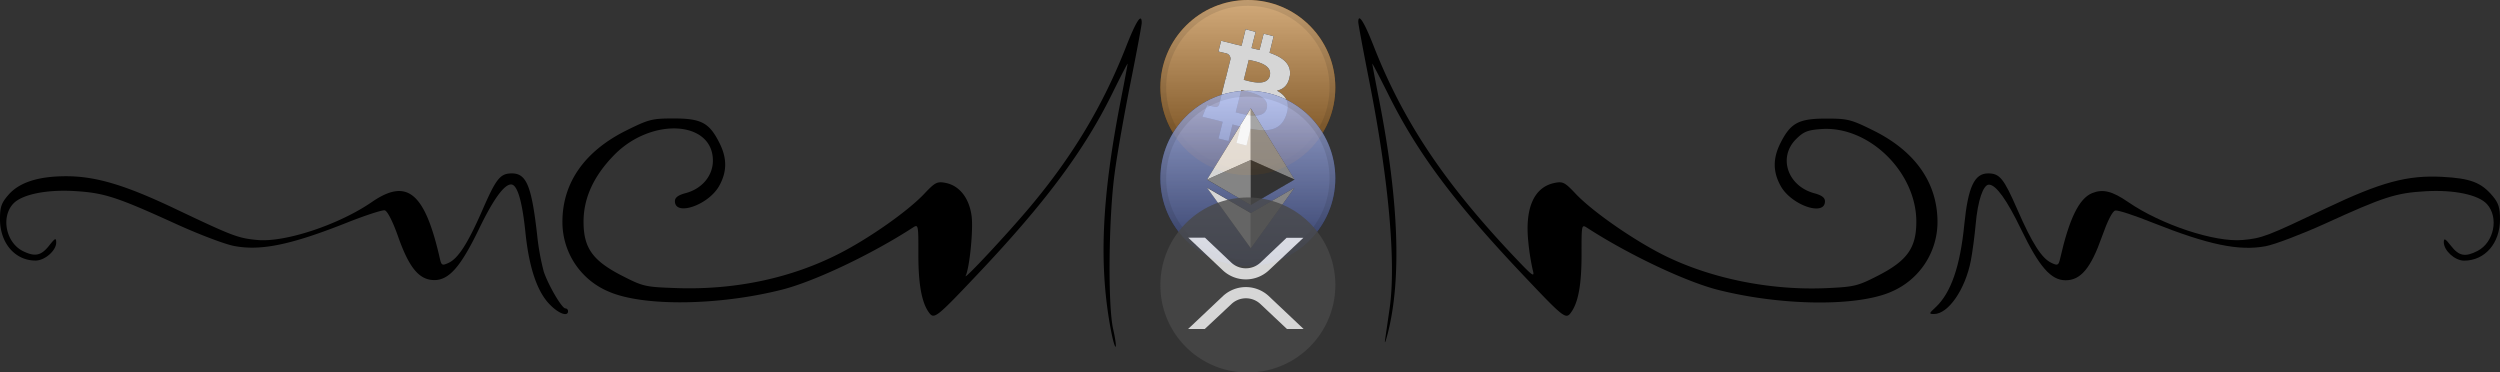<?xml version="1.0" encoding="UTF-8"?> <svg xmlns="http://www.w3.org/2000/svg" xmlns:xlink="http://www.w3.org/1999/xlink" width="1000" height="148.99" viewBox="0 0 1000 148.99"><rect x="0" y="0" width="1000" height="148.99" fill="#333333" stroke="none"/><defs><style> .ed02d264-3278-49ba-9b04-1580ea566066 { opacity: 0.8; } .ec8234de-0e13-4c0a-9cd8-26fd3926b259 { fill: #f7931a; } .e5831148-c19f-4e87-b538-01425197e98d { fill: url(#bdab2e89-fcb7-4e71-9afa-4a46e3bbd336); } .b1cf9b8f-09e0-4442-aa6c-d722b498affc, .b3dd0dd5-6ca5-4c86-b7ee-85a6d250d6ac, .faa7b770-e066-4b39-8eda-c64798c5329f { fill: none; } .b1cf9b8f-09e0-4442-aa6c-d722b498affc, .faa7b770-e066-4b39-8eda-c64798c5329f { stroke: #000; stroke-opacity: 0.1; } .b1cf9b8f-09e0-4442-aa6c-d722b498affc { stroke-width: 2.33px; } .e2df56fc-10c1-440b-aa21-d316003d88f2, .e906b9d9-2597-4cb1-afb3-621331106bde, .ed0707a7-4925-4d59-a433-95bcbd5ee538, .f9629f95-bf7a-48c7-88c0-f8bf1594ba55 { fill: #fff; } .e2df56fc-10c1-440b-aa21-d316003d88f2 { fill-rule: evenodd; } .e733c3bf-e9bd-4118-b5b0-b50089cdbf6d { fill: #627eea; } .ba2a84e5-0202-44a2-8bb2-998a8806ebfb { fill: url(#baa03354-7595-44e3-b3b1-5d6e5e9e2ff8); } .faa7b770-e066-4b39-8eda-c64798c5329f { stroke-width: 2.33px; } .e906b9d9-2597-4cb1-afb3-621331106bde { fill-opacity: 0.6; } .ed0707a7-4925-4d59-a433-95bcbd5ee538 { fill-opacity: 0.2; } .b96c12c9-3724-43ef-9b2f-be8eedfe0cb6 { fill: #484848; } </style><linearGradient id="bdab2e89-fcb7-4e71-9afa-4a46e3bbd336" data-name="Unbenannter Verlauf 2" x1="-2803.86" y1="-2068.55" x2="-2803.86" y2="-2070.88" gradientTransform="matrix(30, 0, 0, -30, 84614.94, -62056.45)" gradientUnits="userSpaceOnUse"><stop offset="0" stop-color="#fff" stop-opacity="0.5"></stop><stop offset="1" stop-opacity="0.5"></stop></linearGradient><linearGradient id="baa03354-7595-44e3-b3b1-5d6e5e9e2ff8" x1="-2803.86" y1="-2069.76" x2="-2803.86" y2="-2072.09" xlink:href="#bdab2e89-fcb7-4e71-9afa-4a46e3bbd336"></linearGradient></defs><title>sep04-bitcoin-etherem-ripple-kurs</title><g id="a785d963-e513-4c97-8df1-6eb2c899cb35" data-name="Ebene 2"><g id="ab76d851-cb5b-4101-8362-d1e1da16b181" data-name="Ebene 2"><g><g class="ed02d264-3278-49ba-9b04-1580ea566066"><g><circle id="a571ad9e-8f3d-46f3-a31c-4288a4273f66" data-name="b" cx="499.14" cy="34.99" r="34.99"></circle><circle class="ec8234de-0e13-4c0a-9cd8-26fd3926b259" cx="499.14" cy="34.99" r="34.99"></circle><circle class="e5831148-c19f-4e87-b538-01425197e98d" cx="499.14" cy="34.99" r="34.99"></circle><circle class="b1cf9b8f-09e0-4442-aa6c-d722b498affc" cx="499.14" cy="34.99" r="33.83"></circle><path id="ea9329af-320b-4de5-b026-f30dd54ab5dc" data-name="e" d="M515.94,30.37c.7-4.89-3-7.51-8.12-9.26l1.64-6.62-4-1L503.81,20c-1-.23-2.1-.51-3.2-.77l1.64-6.46-4-1.08-1.63,6.63c-.93-.23-1.77-.4-2.61-.61l-5.56-1.4-1.07,4.3s3,.7,2.94.7a2.2,2.2,0,0,1,1.87,2.38l-1.87,7.53c.09,0,.23.07.42.14-.14,0-.28-.07-.47-.09l-2.61,10.5a1.45,1.45,0,0,1-1.87.93,26.65,26.65,0,0,1-2.94-.68l-1.91,4.67,5.25,1.28c1,.24,1.94.52,2.89.75l-1.68,6.69,4,1L493,49.76c1.12.33,2.2.61,3.27.86l-1.68,6.58,4,1,1.64-6.69c6.9,1.3,12.08.79,14.23-5.44,1.77-5-.07-7.88-3.69-9.8,2.64-.58,4.62-2.33,5.13-5.9ZM506.7,43.3c-1.23,5-9.68,2.29-12.41,1.63l2.22-8.86C499.24,36.72,508,38.07,506.7,43.3Zm1.24-13c-1.12,4.51-8.17,2.2-10.43,1.64l2-8c2.28.56,9.61,1.63,8.4,6.37Z"></path><path class="e2df56fc-10c1-440b-aa21-d316003d88f2" d="M515.94,30.37c.7-4.89-3-7.51-8.12-9.26l1.64-6.62-4-1L503.81,20c-1-.23-2.1-.51-3.2-.77l1.64-6.46-4-1.08-1.63,6.63c-.93-.23-1.77-.4-2.61-.61l-5.56-1.4-1.07,4.3s3,.7,2.94.7a2.2,2.2,0,0,1,1.87,2.38l-1.87,7.53c.09,0,.23.07.42.14-.14,0-.28-.07-.47-.09l-2.61,10.5a1.45,1.45,0,0,1-1.87.93,26.65,26.65,0,0,1-2.94-.68l-1.91,4.67,5.25,1.28c1,.24,1.94.52,2.89.75l-1.68,6.69,4,1L493,49.76c1.12.33,2.2.61,3.27.86l-1.68,6.58,4,1,1.64-6.69c6.9,1.3,12.08.79,14.23-5.44,1.77-5-.07-7.88-3.69-9.8,2.64-.58,4.62-2.33,5.13-5.9ZM506.7,43.3c-1.23,5-9.68,2.29-12.41,1.63l2.22-8.86C499.24,36.72,508,38.07,506.7,43.3Zm1.24-13c-1.12,4.51-8.17,2.2-10.43,1.64l2-8c2.28.56,9.61,1.63,8.4,6.37Z"></path></g></g><g class="ed02d264-3278-49ba-9b04-1580ea566066"><g><circle id="f497b4cb-8772-4631-bd98-b1bd7f2f5377" data-name="b" cx="499.14" cy="71.32" r="34.99"></circle><circle class="e733c3bf-e9bd-4118-b5b0-b50089cdbf6d" cx="499.14" cy="71.32" r="34.99"></circle><circle class="ba2a84e5-0202-44a2-8bb2-998a8806ebfb" cx="499.14" cy="71.32" r="34.99"></circle><circle class="faa7b770-e066-4b39-8eda-c64798c5329f" cx="499.14" cy="71.32" r="33.83"></circle><path id="ab3b0786-6337-4245-9bad-a891338f5621" data-name="e" d="M500.31,85.25l17.5-10.15-17.5,24.22-17.5-24.27,17.5,10.15Zm0-41.92,17.5,28.5L500.31,82l-17.5-10.15Z"></path><path class="b3dd0dd5-6ca5-4c86-b7ee-85a6d250d6ac" d="M500.31,85.25l17.5-10.15-17.5,24.22-17.5-24.27,17.5,10.15Zm0-41.92,17.5,28.5L500.31,82l-17.5-10.15Z"></path><g><path class="e906b9d9-2597-4cb1-afb3-621331106bde" d="M500.31,43.33V64l17.5,7.81Z"></path><path class="f9629f95-bf7a-48c7-88c0-f8bf1594ba55" d="M500.31,43.33l-17.5,28.5L500.31,64Z"></path><path class="e906b9d9-2597-4cb1-afb3-621331106bde" d="M500.31,85.25V99.32l17.5-24.22Z"></path><path class="f9629f95-bf7a-48c7-88c0-f8bf1594ba55" d="M500.31,99.32V85.25L482.81,75.1Z"></path><path class="ed0707a7-4925-4d59-a433-95bcbd5ee538" d="M500.31,82l17.5-10.15L500.31,64Z"></path><path class="e906b9d9-2597-4cb1-afb3-621331106bde" d="M482.81,71.83,500.31,82V64Z"></path></g></g></g><g class="ed02d264-3278-49ba-9b04-1580ea566066"><rect class="b3dd0dd5-6ca5-4c86-b7ee-85a6d250d6ac" x="464.15" y="79.65" width="69.34" height="69.34"></rect><g><path class="b96c12c9-3724-43ef-9b2f-be8eedfe0cb6" d="M464.15,114.32a35,35,0,1,1,35,34.67A34.85,34.85,0,0,1,464.15,114.32Z"></path><path class="f9629f95-bf7a-48c7-88c0-f8bf1594ba55" d="M514.64,95.13h6.71l-13.91,13.1a13.49,13.49,0,0,1-18.2,0L475.31,95.08H482l10.56,10a8.58,8.58,0,0,0,11.57,0l10.55-10Zm-32.72,36.46h-6.68l14-13.22a13.47,13.47,0,0,1,18.2,0l14,13.22h-6.67l-10.62-10a8.47,8.47,0,0,0-11.55,0Z"></path></g></g><path d="M450.52,18.46c-9.32,23.77-21.4,43.93-38.59,64.4-9.09,10.82-26.75,29.72-25.65,27.44,1.55-3.21,3.06-18.27,2.38-23.74-.91-7.28-4.86-12.34-10.47-13.41-3.32-.64-4.18-.2-8.44,4.32-6.52,6.93-21.91,17.76-34,23.94-19.27,9.85-41.6,14.6-64.91,13.83-12.75-.43-13.48-.59-21.89-4.88-11.9-6.07-15.53-11.15-15.53-21.69,0-9.48,4.07-18.33,12.28-26.7,14.89-15.17,39.46-13.75,39.46,2.28,0,6.07-4.36,11.28-10.91,13-3,.8-4.28,1.77-4.28,3.22,0,6.19,13.42,1.56,17.7-6.1,3.21-5.74,3.21-11.16,0-17.41-4-7.88-7.25-9.58-18.17-9.58-8.65,0-9.93.32-18.92,4.78-16.76,8.3-25.63,21-25.61,36.6a30.1,30.1,0,0,0,18.49,27.87c13.67,6,43.76,5.68,69.24-.74,13-3.27,35.87-14.12,52.36-24.8,2.28-1.48,2.31-1.33,2.29,10.58S368.65,121,371.58,125c2.08,2.85,2.89,2.21,19.81-15.68,26.87-28.43,42.42-49.34,53.55-72,3.35-6.8,6.09-12.12,6.1-11.81s-1.22,6.9-2.74,14.64c-7.74,39.53-8.85,66.52-3.81,92.54h0c.69,3.58,1.49,6.27,1.77,6s-.17-3.46-1-7.07c-2.15-9.37-1.82-44.51.59-62.24,1-7.73,3.92-24.09,6.38-36.36s4.46-23,4.46-23.9C456.69,5,454.47,8.4,450.52,18.46Z"></path><path d="M227.22,124.48a1.1,1.1,0,0,0-1.08-1.12c-1.37,0-6.67-9-8.62-14.65a97,97,0,0,1-2.67-14.8c-2.21-19.52-4.28-24.55-10.09-24.55-4.66,0-6.26,2-11.73,14.52-5.9,13.5-9.75,19.51-13.64,21.29-2.51,1.14-2.83,1-3.46-1.81-6-26.38-13.08-32.25-27.15-22.57C135.5,89.93,114.06,97,103,96c-7.84-.74-9.74-1.46-33.34-12.68C49.87,73.94,38.26,70.49,26.45,70.49c-11.06,0-18.64,2.43-23,7.36C.54,81.2,0,82.72,0,87.68c0,9.54,6,16.55,14.21,16.55,3.71,0,8.29-4,8.27-7.22,0-2-.4-1.85-2.89,1.32-3.19,4-5.69,4.5-10.63,2C2.38,96.87.38,86.91,5.21,81.57c3.4-3.76,13.17-5.81,24.53-5.15,11.87.7,16.77,2.28,40.32,13,9.41,4.3,20.1,8.37,23.75,9,10.66,2,22.76-.55,44.94-9.35,7.33-2.91,14.14-5.13,15.13-4.94s3.1,4.07,5.35,10.47c4.43,12.58,8.47,17.43,14.53,17.43,5.85,0,10.52-5.33,17.74-20.25,5.78-12,10.13-18,12.93-18,2.49,0,4.44,6.52,5.75,19.28,1.45,14.07,4.73,23.73,9.8,28.81h0C223.5,125.49,227.22,126.79,227.22,124.48Z"></path><path d="M547.76,32.74c7.74,39.18,10.71,72.48,8.09,90.62-.67,4.64-1.47,10.2-1.79,12.37h0c-.31,2.17.14,1.17,1-2.22,5.62-21.7,4.47-53.27-3.38-93.38-1.52-7.74-2.76-14.33-2.76-14.64s2.91,5.27,6.46,12.39c11.73,23.5,26.18,42.85,53.74,72,16.39,17.32,17.21,18,19.28,15.12,2.93-4,4.24-11.22,4.22-23.26s0-12.06,2.29-10.58c16.49,10.68,39.4,21.53,52.36,24.8,25.48,6.42,55.57,6.74,69.24.74A30.36,30.36,0,0,0,775,88.87c0-15.69-8.85-28.35-25.62-36.66-9-4.46-10.27-4.78-18.92-4.78-10.92,0-14.14,1.7-18.17,9.58-3.19,6.25-3.19,11.67,0,17.41,4.27,7.66,17.7,12.29,17.7,6.1,0-1.45-1.29-2.42-4.28-3.22-10.67-2.88-14.56-14.37-7.31-21.62,3-3,4.61-3.67,10.13-4.06,19-1.34,38,17.19,38,37.05,0,10.52-3.64,15.63-15.45,21.65-8,4.1-9.43,4.44-20.44,4.93-22.22,1-45.83-3.73-64.52-12.88C653.82,96.32,637,84.65,630.25,77.49c-4.26-4.53-5.12-5-8.39-4.32C613.71,74.8,610,83,611.28,96.3a92.09,92.09,0,0,0,1.78,11.53c.91,3.37.22,2.88-7.51-5.28C577.62,73,561.23,48.43,549.48,18.46c-3.85-9.82-6.17-13.44-6.17-9.62C543.31,9.58,545.31,20.33,547.76,32.74Z"></path><path d="M997.06,78.41c-4.58-5.45-8.88-7.08-20.15-7.67-14-.73-24.42,2.08-46.48,12.56-23.64,11.24-25.54,12-33.38,12.7-11.11,1-32.55-6.07-45.83-15.21-6.35-4.37-10.12-5.29-14.39-3.53-5.22,2.17-9.12,10.16-12.76,26.1-.63,2.79-1,3-3.46,1.81-3.89-1.78-7.74-7.79-13.64-21.29-5.47-12.54-7.07-14.52-11.73-14.52-5.49,0-8,5.46-9.5,20.25-1.64,16.85-5.36,27.61-11.52,33.32h0c-2.67,2.47-2.72,2.68-.63,2.68,5.73,0,12.52-9.84,14.75-21.38.65-3.4,1.53-10,1.94-14.62.83-9.4,3-15.75,5.29-15.75,2.8,0,7.15,6,12.93,18,7.22,14.92,11.89,20.25,17.74,20.25,6.06,0,10.1-4.85,14.53-17.43,2.25-6.4,4.22-10.25,5.35-10.47s7.8,2,15.13,4.94c22.18,8.8,34.28,11.31,44.94,9.35,3.65-.67,14.34-4.74,23.75-9,23.55-10.76,28.45-12.34,40.32-13,11.36-.66,21.13,1.39,24.53,5.15,4.83,5.34,2.83,15.3-3.75,18.71-4.94,2.55-7.44,2.09-10.63-2-2.34-3-2.88-3.25-2.89-1.48,0,3.34,4.42,7.38,8.11,7.38,8.32,0,14.36-6.94,14.37-16.5C1000,83.09,999.41,81.2,997.06,78.41Z"></path></g></g></g></svg> 